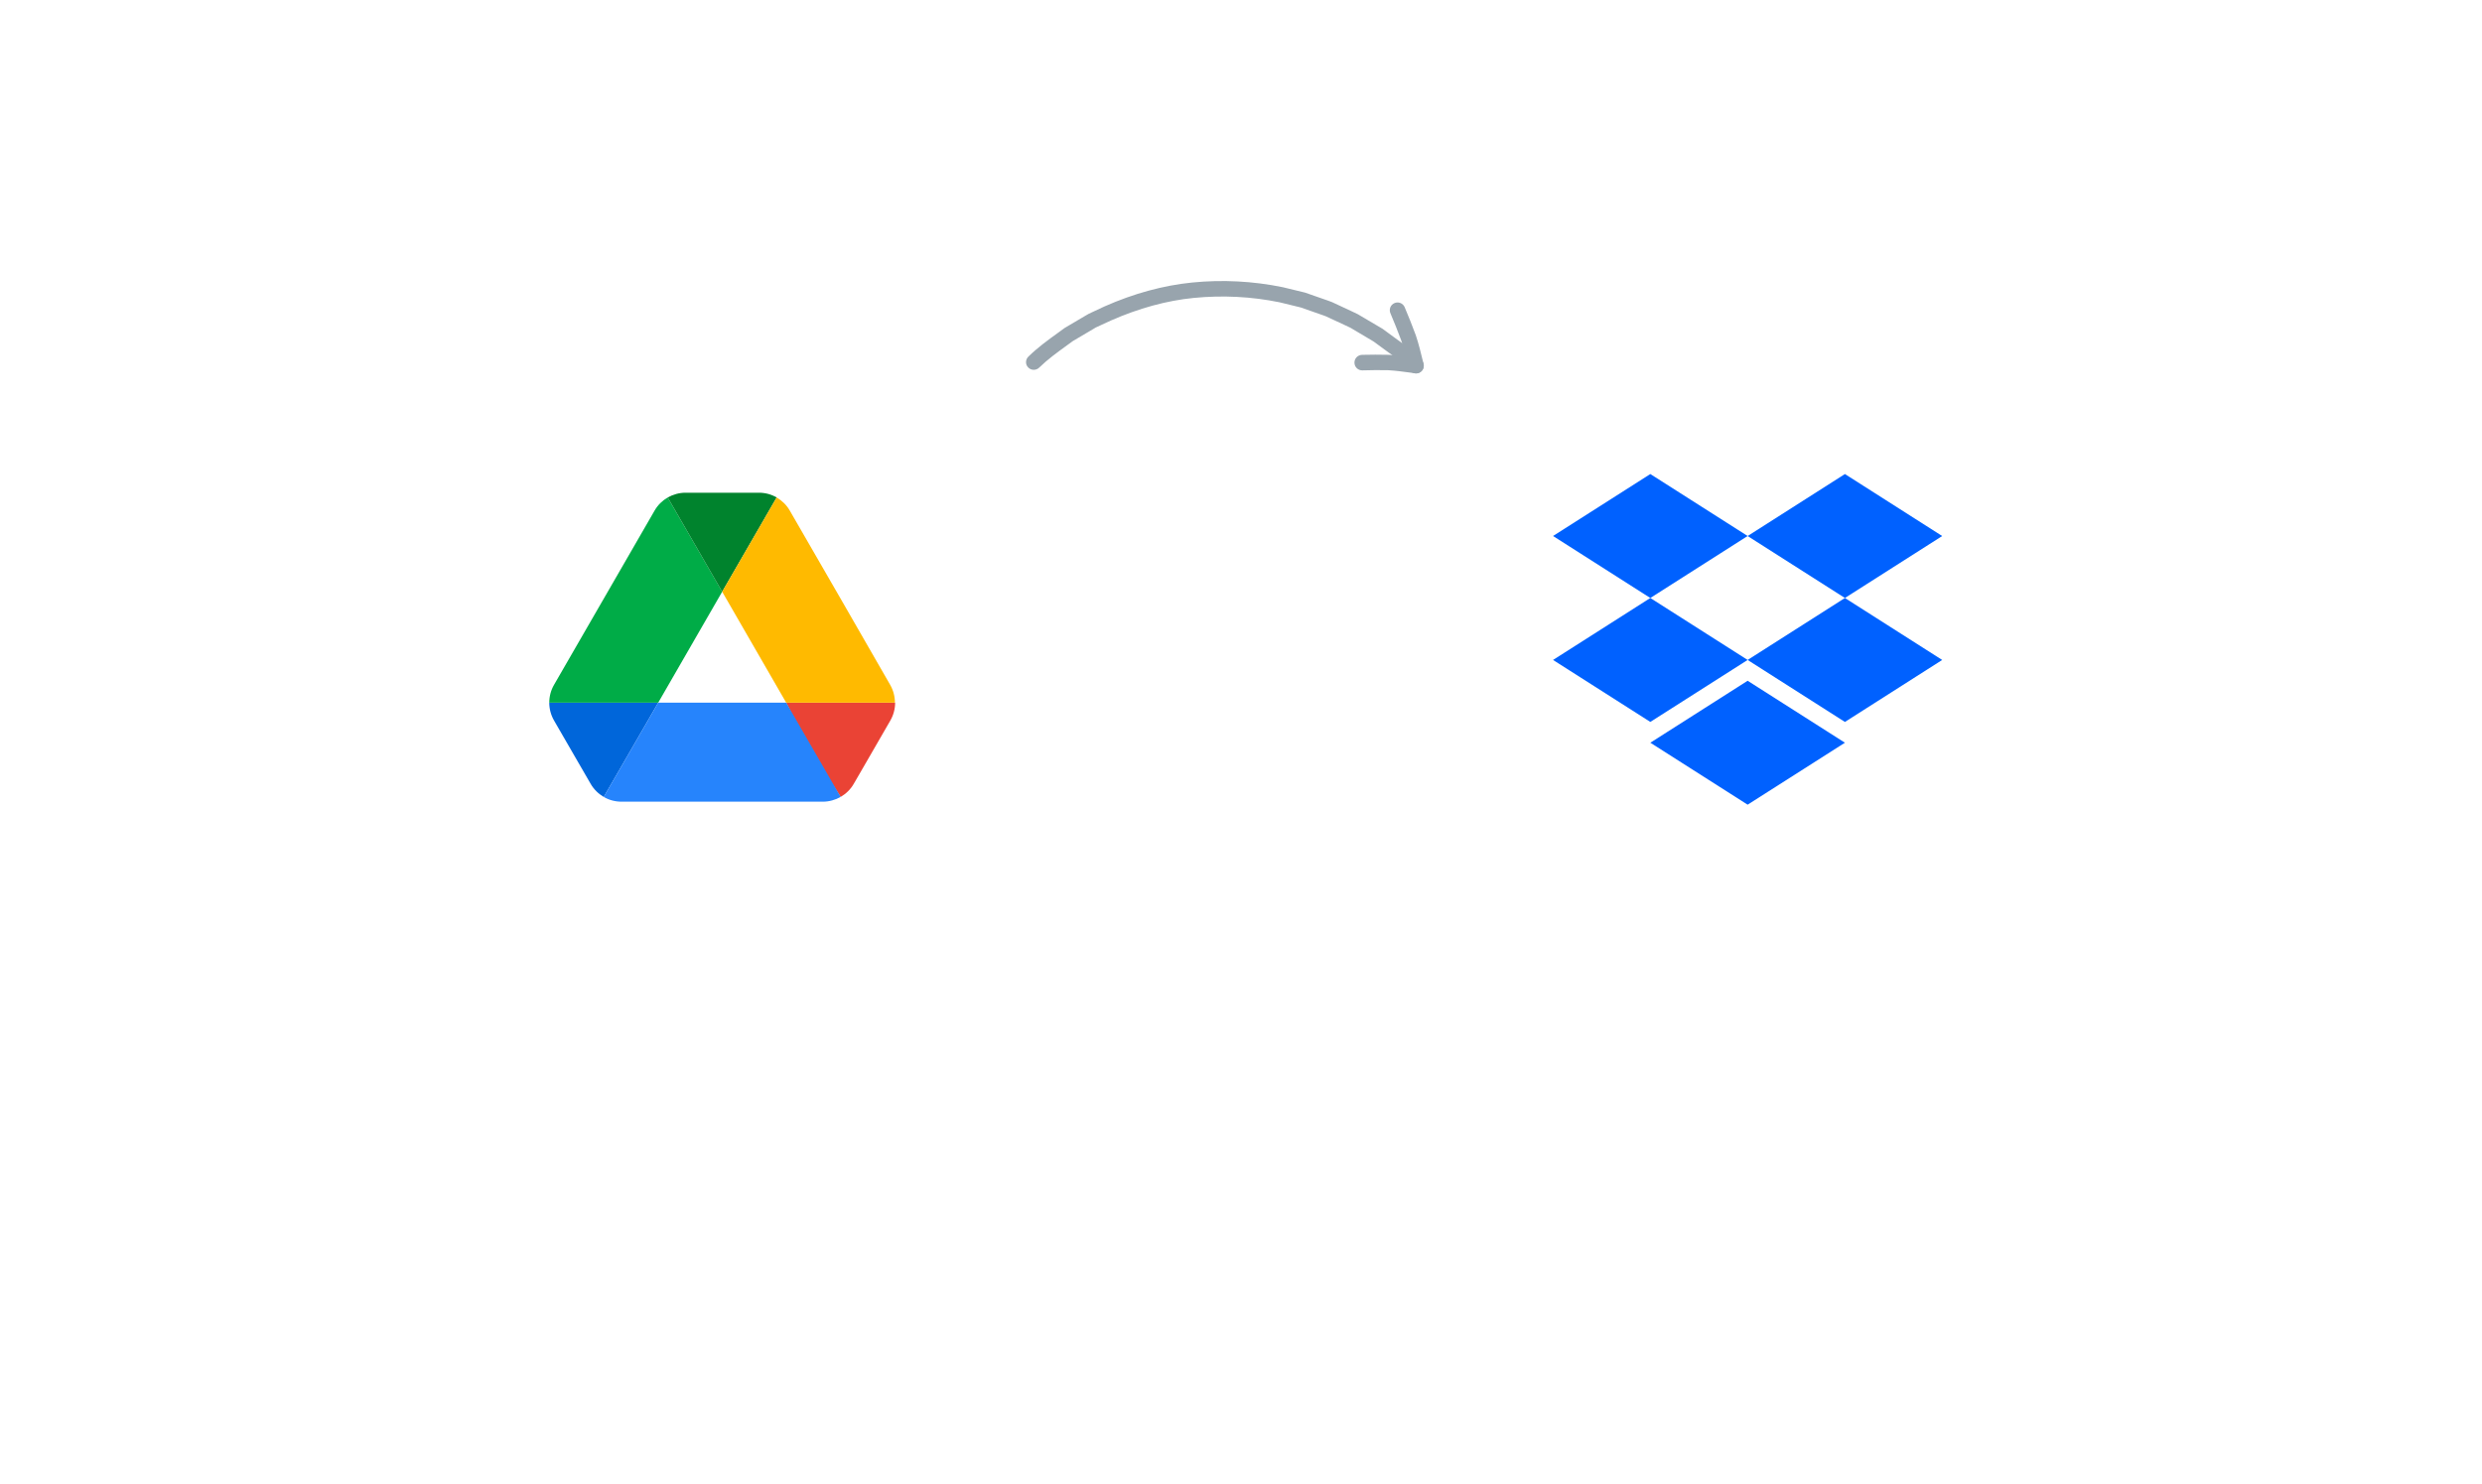 <svg width="97" height="58" viewBox="0 0 97 58" fill="none" xmlns="http://www.w3.org/2000/svg">
<g filter="url(#filter0_d)">
<circle cx="28.52" cy="25.584" r="12.521" fill="white"/>
</g>
<path d="M22.488 29.609L23.084 30.639C23.208 30.856 23.386 31.026 23.595 31.15L25.724 27.465H21.466C21.466 27.705 21.528 27.945 21.652 28.162L22.488 29.609Z" fill="#0066DA"/>
<path d="M28.224 23.129L26.095 19.444C25.886 19.568 25.708 19.738 25.584 19.955L21.652 26.768C21.53 26.98 21.466 27.22 21.466 27.465H25.724L28.224 23.129Z" fill="#00AC47"/>
<path d="M32.854 31.15C33.063 31.026 33.241 30.856 33.365 30.639L33.612 30.213L34.797 28.162C34.921 27.945 34.983 27.705 34.983 27.465H30.725L31.631 29.245L32.854 31.15Z" fill="#EA4335"/>
<path d="M28.224 23.13L30.353 19.445C30.144 19.321 29.904 19.259 29.656 19.259H26.792C26.544 19.259 26.304 19.328 26.095 19.445L28.224 23.13Z" fill="#00832D"/>
<path d="M30.725 27.465H25.724L23.595 31.15C23.804 31.274 24.044 31.336 24.291 31.336H32.157C32.405 31.336 32.645 31.266 32.854 31.15L30.725 27.465Z" fill="#2684FC"/>
<path d="M32.83 23.362L30.864 19.955C30.74 19.738 30.562 19.568 30.353 19.444L28.224 23.129L30.725 27.465H34.975C34.975 27.225 34.913 26.985 34.789 26.768L32.83 23.362Z" fill="#FFBA00"/>
<g filter="url(#filter1_d)">
<circle cx="68.48" cy="25.584" r="12.521" fill="white"/>
</g>
<path d="M64.497 18.529L60.695 20.951L64.497 23.374L68.3 20.951L64.497 18.529Z" fill="#0061FF"/>
<path d="M72.102 18.529L68.3 20.952L72.102 23.374L75.904 20.952L72.102 18.529Z" fill="#0061FF"/>
<path d="M60.695 25.796L64.497 28.218L68.3 25.796L64.497 23.374L60.695 25.796Z" fill="#0061FF"/>
<path d="M72.102 23.374L68.3 25.796L72.102 28.219L75.904 25.796L72.102 23.374Z" fill="#0061FF"/>
<path d="M64.498 29.031L68.3 31.453L72.102 29.031L68.3 26.609L64.498 29.031Z" fill="#0061FF"/>
<path d="M40.188 13.942L40.19 13.94C40.549 13.588 40.953 13.293 41.344 13.012L41.583 12.838C41.592 12.832 41.599 12.825 41.607 12.82L42.419 12.341C42.464 12.314 42.51 12.288 42.556 12.262L43.16 11.98C44.314 11.469 45.466 11.156 46.593 11.043C47.779 10.925 48.972 10.988 50.137 11.227L50.991 11.434C50.999 11.436 51.01 11.439 51.02 11.443L51.91 11.754C51.958 11.771 52.01 11.788 52.057 11.809L52.8 12.155C52.889 12.196 52.978 12.237 53.064 12.281L54.005 12.836C54.014 12.841 54.023 12.846 54.031 12.851L54.546 13.23C54.836 13.423 55.101 13.664 55.354 13.897L55.543 14.068C55.668 14.18 55.678 14.371 55.567 14.496C55.459 14.621 55.264 14.632 55.139 14.52C55.075 14.46 55.01 14.402 54.947 14.346C54.699 14.118 54.461 13.904 54.197 13.726L53.684 13.35L52.775 12.81C52.711 12.778 52.631 12.742 52.549 12.704L51.818 12.364C51.794 12.353 51.754 12.341 51.715 12.326L50.835 12.018L50.007 11.816C48.913 11.592 47.779 11.534 46.654 11.645C45.591 11.75 44.501 12.05 43.41 12.531L42.825 12.801C42.802 12.813 42.766 12.836 42.73 12.858L41.929 13.331L41.7 13.498C41.311 13.781 40.941 14.048 40.614 14.368C40.494 14.485 40.303 14.485 40.186 14.365C40.068 14.25 40.07 14.06 40.188 13.942Z" fill="#98A4AD"/>
<path d="M54.403 11.912C54.431 11.884 54.461 11.864 54.499 11.847C54.653 11.781 54.831 11.853 54.896 12.007C55.05 12.37 55.196 12.738 55.331 13.103C55.446 13.447 55.528 13.783 55.606 14.108L55.634 14.221C55.658 14.317 55.632 14.421 55.565 14.495C55.499 14.569 55.398 14.605 55.298 14.591L55.17 14.572C54.853 14.53 54.553 14.487 54.257 14.471C53.925 14.464 53.581 14.466 53.245 14.477C53.079 14.482 52.939 14.352 52.934 14.182C52.929 14.016 53.059 13.876 53.228 13.87C53.572 13.862 53.927 13.86 54.281 13.869C54.506 13.881 54.721 13.905 54.941 13.932C54.888 13.721 54.829 13.509 54.761 13.303C54.632 12.956 54.49 12.598 54.34 12.245C54.29 12.127 54.319 11.995 54.403 11.912Z" fill="#98A4AD"/>
<defs>
<filter id="filter0_d" x="0" y="0.063" width="57.041" height="57.041" filterUnits="userSpaceOnUse" color-interpolation-filters="sRGB">
<feFlood flood-opacity="0" result="BackgroundImageFix"/>
<feColorMatrix in="SourceAlpha" type="matrix" values="0 0 0 0 0 0 0 0 0 0 0 0 0 0 0 0 0 0 127 0"/>
<feOffset dy="3"/>
<feGaussianBlur stdDeviation="8"/>
<feColorMatrix type="matrix" values="0 0 0 0 0 0 0 0 0 0 0 0 0 0 0 0 0 0 0.12 0"/>
<feBlend mode="normal" in2="BackgroundImageFix" result="effect1_dropShadow"/>
<feBlend mode="normal" in="SourceGraphic" in2="effect1_dropShadow" result="shape"/>
</filter>
<filter id="filter1_d" x="39.959" y="0.063" width="57.041" height="57.041" filterUnits="userSpaceOnUse" color-interpolation-filters="sRGB">
<feFlood flood-opacity="0" result="BackgroundImageFix"/>
<feColorMatrix in="SourceAlpha" type="matrix" values="0 0 0 0 0 0 0 0 0 0 0 0 0 0 0 0 0 0 127 0"/>
<feOffset dy="3"/>
<feGaussianBlur stdDeviation="8"/>
<feColorMatrix type="matrix" values="0 0 0 0 0 0 0 0 0 0 0 0 0 0 0 0 0 0 0.12 0"/>
<feBlend mode="normal" in2="BackgroundImageFix" result="effect1_dropShadow"/>
<feBlend mode="normal" in="SourceGraphic" in2="effect1_dropShadow" result="shape"/>
</filter>
</defs>
</svg>
